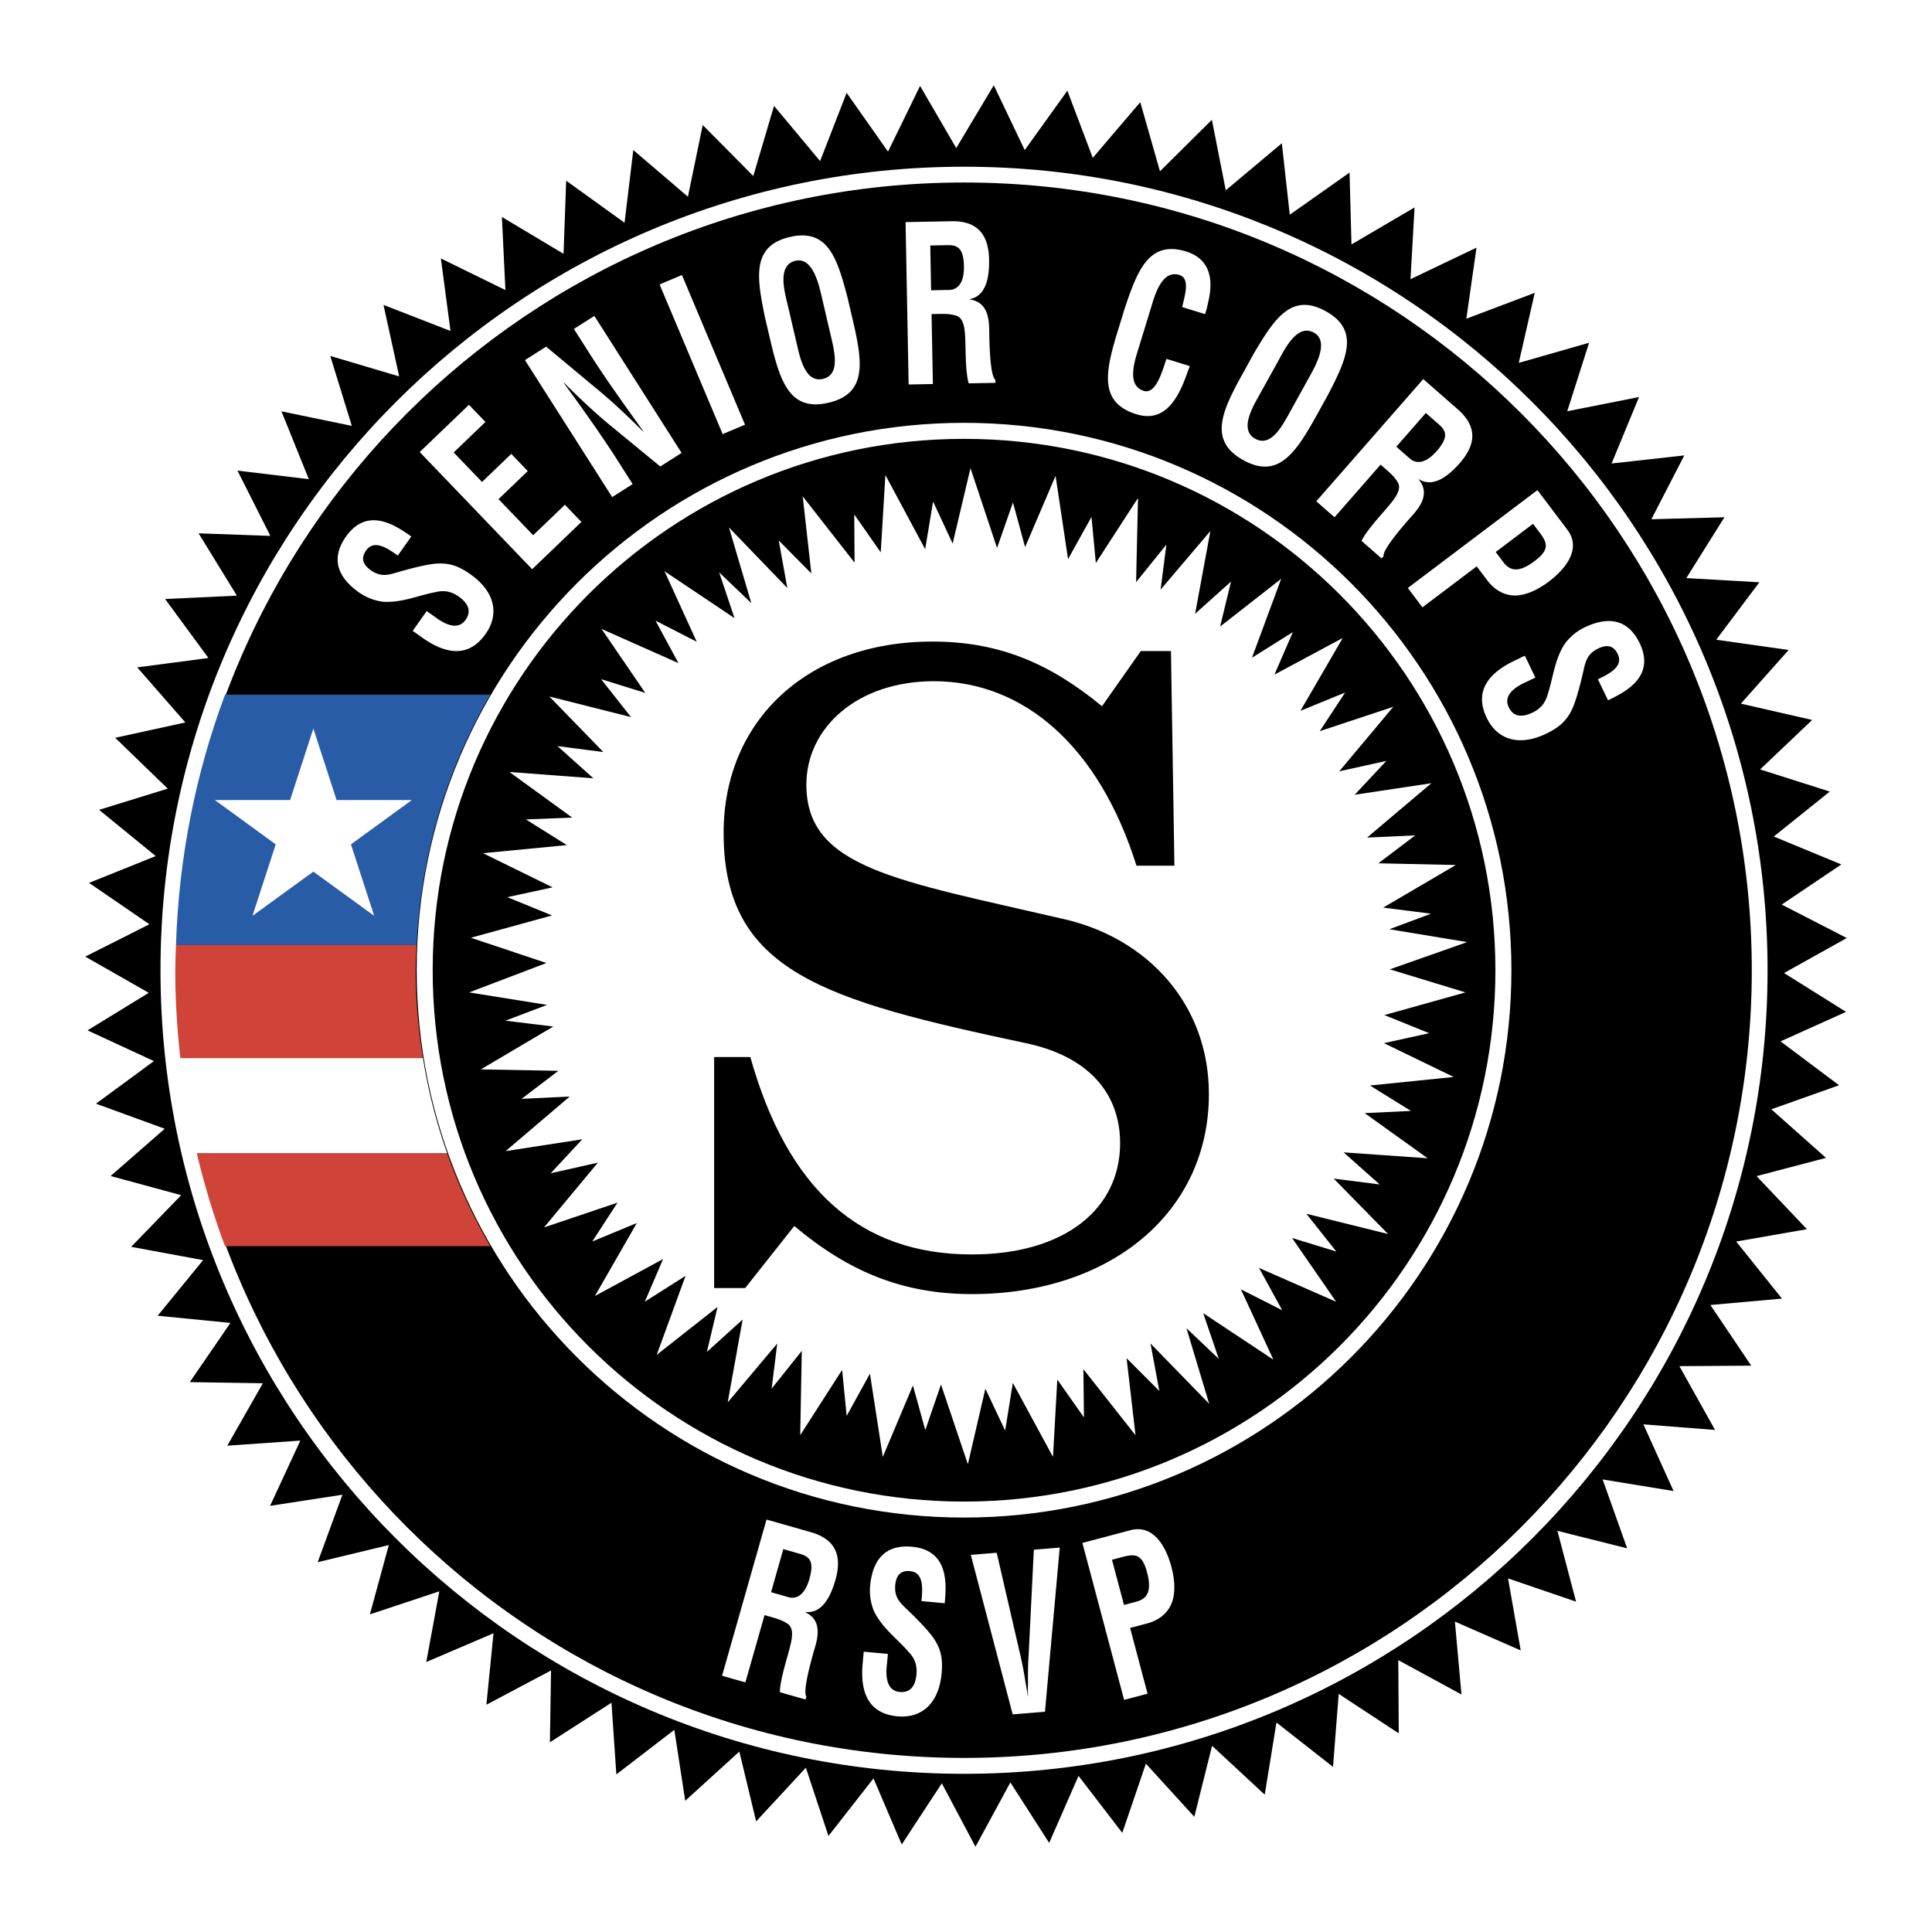 <svg xmlns="http://www.w3.org/2000/svg" width="2500" height="2500" viewBox="0 0 192.756 192.756"><g fill-rule="evenodd" clip-rule="evenodd"><path fill="#fff" d="M0 0h192.756v192.756H0V0z"/><path d="M75.156 17.562l2.069-6.997 4.596 5.505 2.648-6.806 4.128 5.863 3.199-6.555 3.608 6.2 3.746-6.266 3.088 6.47 4.254-5.929 2.533 6.703 4.739-5.556 1.966 6.895 5.18-5.136 1.385 7.033 5.594-4.692.791 7.128 5.965-4.204.191 7.169 6.295-3.69-.406 7.159 6.586-3.149-1.014 7.092 6.826-2.583-1.596 6.989 7.016-2.008-2.178 6.833 7.162-1.418-2.74 6.631 7.256-.807-3.285 6.369 7.289-.198-3.803 6.069 7.287.418-4.302 5.732 7.222 1.022-4.763 5.354 7.113 1.628-5.194 4.935 6.952 2.209-5.59 4.485 6.742 2.788-5.949 4.003 6.49 3.337-6.258 3.492 6.184 3.875-6.532 2.944 5.838 4.377-6.757 2.399 5.453 4.847-6.928 1.821 5.025 5.294-7.058 1.232 4.566 5.694-7.139.638 4.075 6.053-7.168.047 3.558 6.367-7.15-.56 3.012 6.654-7.077-1.157 2.446 6.874-6.959-1.746 1.861 7.066-6.785-2.319 1.264 7.186-6.567-2.878.655 7.273-6.303-3.429.047 7.306-5.991-3.938-.57 7.282-5.642-4.426-1.168 7.201-5.254-4.878-1.772 7.084-4.832-5.302-2.353 6.905-4.368-5.685-2.927 6.684-3.873-6.031-3.481 6.418-3.357-6.332-4.001 6.105-2.815-6.593-4.495 5.742-2.254-6.809-4.961 5.357-1.676-6.968-5.399 4.912-1.087-7.08-5.784 4.446-.488-7.151-6.141 3.947.112-7.166-6.449 3.42.709-7.131-6.708 2.869 1.302-7.052-6.925 2.297 1.885-6.914-7.096 1.709 2.467-6.731-7.216 1.109 3.018-6.508-7.287.506 3.551-6.229-7.295-.11 4.056-5.908-7.26-.717 4.534-5.547-7.176-1.328 4.989-5.152-7.042-1.913 5.401-4.715-6.859-2.502 5.779-4.248-6.624-3.067 6.111-3.746-6.339-3.612 6.401-3.227-6.02-4.13 6.654-2.674-5.653-4.613 6.849-2.115-5.242-5.073 7-1.531-4.801-5.495 7.104-.935-4.324-5.885 7.161-.336-3.818-6.219 7.162.26-3.284-6.514 7.12.851-2.732-6.766 7.023 1.452-2.154-6.979 6.876 2.041-1.563-7.133 6.684 2.6-.959-7.235 6.439 3.155-.352-7.294 6.151 3.677.263-7.295 5.823 4.193.874-7.25 5.449 4.654 1.477-7.152 5.044 5.089z"/><path d="M96.182 176.973c44.279 0 80.168-35.896 80.168-80.171 0-44.28-35.889-80.169-80.168-80.169-44.274 0-80.17 35.889-80.17 80.169 0 44.274 35.896 80.171 80.17 80.171z" fill="#fff"/><path d="M96.182 175.388c43.404 0 78.594-35.185 78.594-78.586 0-43.406-35.189-78.594-78.594-78.594-43.403 0-78.59 35.188-78.59 78.594 0 43.401 35.187 78.586 78.59 78.586z"/><path d="M96.182 151.407c30.158 0 54.611-24.444 54.611-54.605 0-30.159-24.453-54.616-54.611-54.616-30.16 0-54.608 24.457-54.608 54.616 0 30.161 24.447 54.605 54.608 54.605z" fill="#fff"/><path d="M96.182 149.813c29.279 0 53.014-23.731 53.014-53.012s-23.734-53.016-53.014-53.016c-29.276 0-53.013 23.735-53.013 53.016s23.737 53.012 53.013 53.012z"/><path fill="#fff" d="M54.517 96.079l-7.711 2.934 7.771 1.246-4.153 1.575 4.781.584-7.236 4.276 7.739.142-3.674 2.798 4.806-.233-6.393 5.446 7.646-1.179-3.145 3.387 4.7-1.057-5.371 6.462 7.332-2.471-2.518 3.875 4.447-1.845-4.185 7.285 6.803-3.69-1.821 4.253 4.066-2.578-2.883 7.888 6.074-4.785-1.067 4.49 3.568-3.233-1.49 8.27 4.942-5.876-.559 4.501 3.008-3.763-.156 8.404 4.18-6.508.453 4.591 2.322-4.218 1.284 8.304 3.006-7.125 1.233 4.451 1.567-4.548 2.681 7.958 1.745-7.54 1.974 4.178.768-4.753 4.006 7.384.429-7.718 2.659 3.775-.055-4.812 5.201 6.594-.891-7.687 3.266 3.268-.879-4.736 5.856 6.019-2.27-7.543 3.227 3.057-1.555-4.559 7 4.64-3.24-7.019 4.119 2.086-2.309-4.219 7.692 3.373-4.395-6.362 4.412 1.35-2.99-3.767 8.152 2.019-5.42-5.527 4.584.582-3.595-3.199 8.381.587-6.282-4.503 4.614-.22-4.088-2.536 8.357-.852-6.963-3.373 4.512-.996-4.463-1.806 8.088-2.262-7.551-2.302 7.723-2.718-7.766-1.282 4.156-1.55-4.773-.609 7.248-4.25-7.732-.17 3.681-2.787-4.804.221 6.416-5.424-7.651 1.15 3.158-3.376-4.699 1.038 5.391-6.436-7.338 2.432 2.535-3.856-4.457 1.822 4.217-7.265-6.815 3.654 1.838-4.239-4.078 2.555 2.914-7.876-6.094 4.768 1.09-4.489-3.584 3.213 1.526-8.259-4.969 5.848.578-4.491-3.023 3.743.191-8.394-4.207 6.487-.434-4.599-2.339 4.21-1.245-8.31-3.039 7.115-1.213-4.457-1.587 4.541-2.65-7.965-1.778 7.526-1.954-4.19-.789 4.752-3.97-7.401-.463 7.718-2.644-3.786.034 4.812-5.176-6.616.863 7.692-3.254-3.289.856 4.74-5.822-6.038 2.233 7.548-3.212-3.07 1.533 4.567-6.983-4.677 3.214 7.036-4.111-2.105 2.288 4.237-7.673-3.414 4.364 6.386-4.409-1.373 2.982 3.784-8.147-2.056 5.393 5.547-4.578-.597 3.581 3.214-8.377-.632 6.261 4.549-4.615.185 4.081 2.561-8.365.808 6.948 3.407-4.515.98 4.453 1.823-8.099 2.226 7.542 2.519zM76.279 161.14l-1.911 6.712-2.328-.662 4.436-15.584 4.405 1.254c2.012.572 3.292 1.88 2.476 4.748-.484 1.704-1.342 3.391-2.981 3.217l-.012.042c1.314.621 1.417 1.84.991 3.336-.183.645-1.337 4.449-.903 5.067l-.082.29-2.56-.728c.001-1.078.595-2.976.874-4.02.255-.961.645-2.265-.07-2.783-.567-.408-1.254-.581-1.919-.771l-.416-.118zm.65-2.286l1.828.521c.782.155 1.558-.298 2.001-1.856.497-1.745-.002-2.202-.876-2.473l-1.729-.492-1.224 4.3zM91.933 159.741c.149-1.439.176-2.869-1.149-2.991-.809-.074-1.362.288-1.464 1.385-.111 1.227.464 1.757 1.166 2.429.734.696 2.087 2.035 2.684 2.914.732 1.088.903 2.079.774 3.478-.28 3.055-2.044 4.499-4.402 4.282-2.892-.266-3.739-2.382-3.475-5.265l.109-1.184 2.409.222-.087.946c-.196 1.565.079 2.74 1.267 2.85 1.015.094 1.558-.529 1.671-1.757.087-.946-.199-1.623-.769-2.217-1.145-1.342-2.629-2.368-3.462-4.071a5.331 5.331 0 0 1-.394-2.531c.253-2.754 1.63-4.146 4.178-3.912 3.838.353 3.396 4.043 3.267 5.637l-2.323-.215zM103.146 154.615l2.584-.211-1.473 16.377-3.221.264-4.179-15.916 2.583-.211 2.363 10.233c.211.893.373 1.812.518 2.731.07.429.176.875.213 1.327l.035-.003c-.037-.452-.006-.91-.006-1.344-.008-.931.002-1.864.066-2.78l.517-10.467zM112.154 169.601l-4.162-15.66 4.779-1.269c2.236-.595 3.521 1.478 4.104 3.67.355 1.337.471 2.915-.182 4.027-.541.927-1.465 1.418-2.373 1.637l-1.57.417 1.742 6.557-2.338.621zm-.013-9.475l1.252-.332c1.02-.271 1.561-.996 1.055-2.896-.477-1.795-1.117-1.916-2.436-1.565l-1.07.284 1.199 4.509z"/><path d="M74.86 105.461c3.698 13.158 10.921 19.695 22.102 19.695 9.287 0 14.792-4.562 14.792-11.097 0-5.073-3.27-8.688-9.373-9.976-20.211-4.3-30.186-7.138-30.186-20.983 0-11.267 8.427-19.092 20.81-19.092 6.536 0 11.61 2.064 16.942 6.452l3.871-5.503h3.008l.346 21.412h-3.785c-3.783-12.04-11.352-18.404-20.208-18.404-7.654 0-12.728 4.645-12.728 10.321 0 8.34 9.03 9.544 25.714 13.416 8.256 1.892 14.447 8.426 14.447 17.454 0 11.873-9.891 19.956-23.65 19.956-6.879 0-12.298-2.237-17.715-6.794l-4.902 6.19h-3.096V105.46h3.611v.001z"/><path d="M48.915 69.307H22.452c-2.921 7.816-4.615 16.22-4.894 24.982h24.01c.418-9.079 3.024-17.583 7.347-24.982z" fill="#295ca7"/><path d="M41.471 96.824c0-.169.011-.34.012-.509.006-.682.054-1.352.085-2.026h-24.01c-.021.674-.054 1.348-.058 2.026 0 .169-.013.34-.013.509 0 2.958.185 5.874.504 8.747h24.208c-.46-2.85-.728-5.767-.728-8.747zM22.451 124.332h26.462a54.655 54.655 0 0 1-4.305-9.28H19.633a78.257 78.257 0 0 0 2.818 9.28z" fill="#cf4338"/><path d="M17.992 105.571a78.225 78.225 0 0 0 1.642 9.48h24.975a54.326 54.326 0 0 1-2.409-9.48H17.992zM21.438 79.823h7.505l2.319-7.137 2.319 7.137h7.505l-6.072 4.418 2.319 7.131-6.071-4.409-6.073 4.409 2.318-7.131-6.069-4.418zM39.687 55.431c-1.171-.851-2.395-1.589-3.164-.503-.469.664-.434 1.323.466 1.96 1.005.711 1.752.478 2.686.206.97-.287 2.807-.787 3.867-.863 1.308-.09 2.251.259 3.397 1.07 2.505 1.772 2.871 4.022 1.503 5.955-1.677 2.37-3.934 2.043-6.297.372l-.97-.686 1.398-1.976.777.549c1.257.953 2.411 1.304 3.1.331.588-.832.322-1.614-.684-2.326-.776-.549-1.504-.641-2.305-.444-1.734.318-3.366 1.09-5.257.958a5.32 5.32 0 0 1-2.388-.927c-2.257-1.597-2.772-3.487-1.296-5.575 2.227-3.147 5.2-.915 6.516-.006l-1.349 1.905zM53.094 56.791L41.875 45.102l4.912-4.716 1.646 1.714-3.168 3.041 2.828 2.944 2.918-2.8L52.656 47l-2.917 2.8 3.456 3.6 3.166-3.04 1.646 1.715-4.913 4.716zM57.259 32.819l2.041-1.3 8.703 13.668-2.128 1.355-4.688-3.854c-1.572-1.278-3.065-2.658-4.916-4.503l-.029.019a214.47 214.47 0 0 1 2.702 3.761 113.56 113.56 0 0 1 2.539 3.763l1.636 2.569-2.041 1.299-8.703-13.667 2.114-1.346 4.756 3.963c1.535 1.251 3.004 2.595 4.916 4.503l.029-.019a316.465 316.465 0 0 1-2.675-3.752 103.317 103.317 0 0 1-2.55-3.78l-1.706-2.679zM72.101 43.312L65.808 28.38l2.23-.939 6.293 14.932-2.23.939zM76.311 31.614c-.838-4.042-1.283-7.088 2.487-7.969 3.77-.881 4.72 2.048 5.76 6.043l.526 2.25c.983 4.208 1.448 7.338-2.423 8.243-3.871.905-4.84-2.108-5.823-6.316l-.527-2.251zm3.293 3.158c.304 1.304.885 3.41 2.5 3.032 1.683-.393 1.193-2.563.84-4.078l-.943-4.04c-.295-1.263-.898-4.072-2.648-3.663-1.852.432-1.057 3.153-.771 4.373l1.022 4.376zM92.942 31.338l.132 6.977-2.42.046-.305-16.201 4.58-.087c2.091-.039 3.699.838 3.753 3.818.035 1.771-.293 3.636-1.913 3.948l.001.043c1.439.21 1.892 1.347 1.921 2.902.014.67.02 4.646.615 5.11l.006.302-2.661.051c-.314-1.031-.3-3.02-.338-4.1-.036-.993-.044-2.354-.879-2.641-.662-.225-1.369-.19-2.061-.178l-.431.01zm-.045-2.376l1.901-.036c.793-.08 1.403-.74 1.373-2.36-.035-1.813-.645-2.104-1.561-2.109l-1.797.034.084 4.471zM118.707 36.525l-.324.872c-.984 2.793-2.412 4.728-4.99 3.935-3.799-1.169-3.119-4.26-1.85-8.39l.682-2.209c1.312-3.914 2.461-6.77 6.162-5.631 2.053.676 2.803 2.353 2.154 5.047-.088.402-.176.806-.312 1.192l-2.279-.702c.205-1.021.859-2.854-.281-3.205-1.816-.56-2.5 2.191-2.869 3.389l-1.32 4.296c-.395 1.28-.953 3.391.633 3.879 1.271.391 1.91-2.214 2.266-3.191l2.328.718zM125.082 35.294c2.09-3.56 3.803-6.117 7.189-4.242 3.387 1.876 2.127 4.686.219 8.346l-1.119 2.022c-2.094 3.779-3.848 6.413-7.326 4.488-3.477-1.926-2.176-4.811-.082-8.591l1.119-2.023zm.324 4.551c-.648 1.172-1.629 3.123-.178 3.927 1.512.836 2.605-1.102 3.359-2.463l2.008-3.628c.629-1.133 2.066-3.623.494-4.494-1.664-.92-2.898 1.631-3.506 2.727l-2.177 3.931zM137.744 46.357l-4.598 5.25-1.82-1.593 10.672-12.193 3.445 3.017c1.574 1.377 2.174 3.107.211 5.351-1.168 1.333-2.664 2.491-4.072 1.633l-.027.033c.922 1.123.494 2.269-.531 3.44-.441.503-3.111 3.45-2.982 4.194l-.199.228-2.002-1.753c.461-.974 1.811-2.436 2.508-3.26.643-.759 1.551-1.772 1.127-2.546-.338-.611-.887-1.062-1.406-1.517l-.326-.284zm1.565-1.788l1.43 1.251c.641.475 1.537.397 2.604-.822 1.195-1.366.939-1.992.264-2.611l-1.352-1.184-2.946 3.366zM140.459 58.663l12.932-9.764 2.979 3.944c1.395 1.849-.039 3.82-1.85 5.187-1.104.833-2.521 1.537-3.799 1.352-1.062-.151-1.865-.821-2.41-1.579l-.98-1.297-5.414 4.088-1.458-1.931zm8.768-3.589l.781 1.034c.637.841 1.512 1.069 3.08-.116 1.482-1.12 1.354-1.758.529-2.848l-.666-.882-3.724 2.812zM159.42 67.766c1.312-.611 2.553-1.323 1.977-2.522-.352-.732-.945-1.021-1.939-.544-1.109.533-1.27 1.3-1.484 2.248-.221.988-.674 2.836-1.121 3.799-.557 1.188-1.32 1.842-2.586 2.451-2.766 1.33-4.91.558-5.936-1.576-1.258-2.618.123-4.431 2.732-5.686l1.07-.514 1.049 2.181-.857.411c-1.443.637-2.311 1.477-1.795 2.55.441.919 1.256 1.065 2.365.532.857-.412 1.291-1.004 1.51-1.799.562-1.67.678-3.471 1.713-5.062a5.327 5.327 0 0 1 1.969-1.637c2.492-1.197 4.395-.732 5.504 1.573 1.67 3.475-1.725 4.991-3.158 5.699l-1.013-2.104z" fill="#fff"/></g></svg>